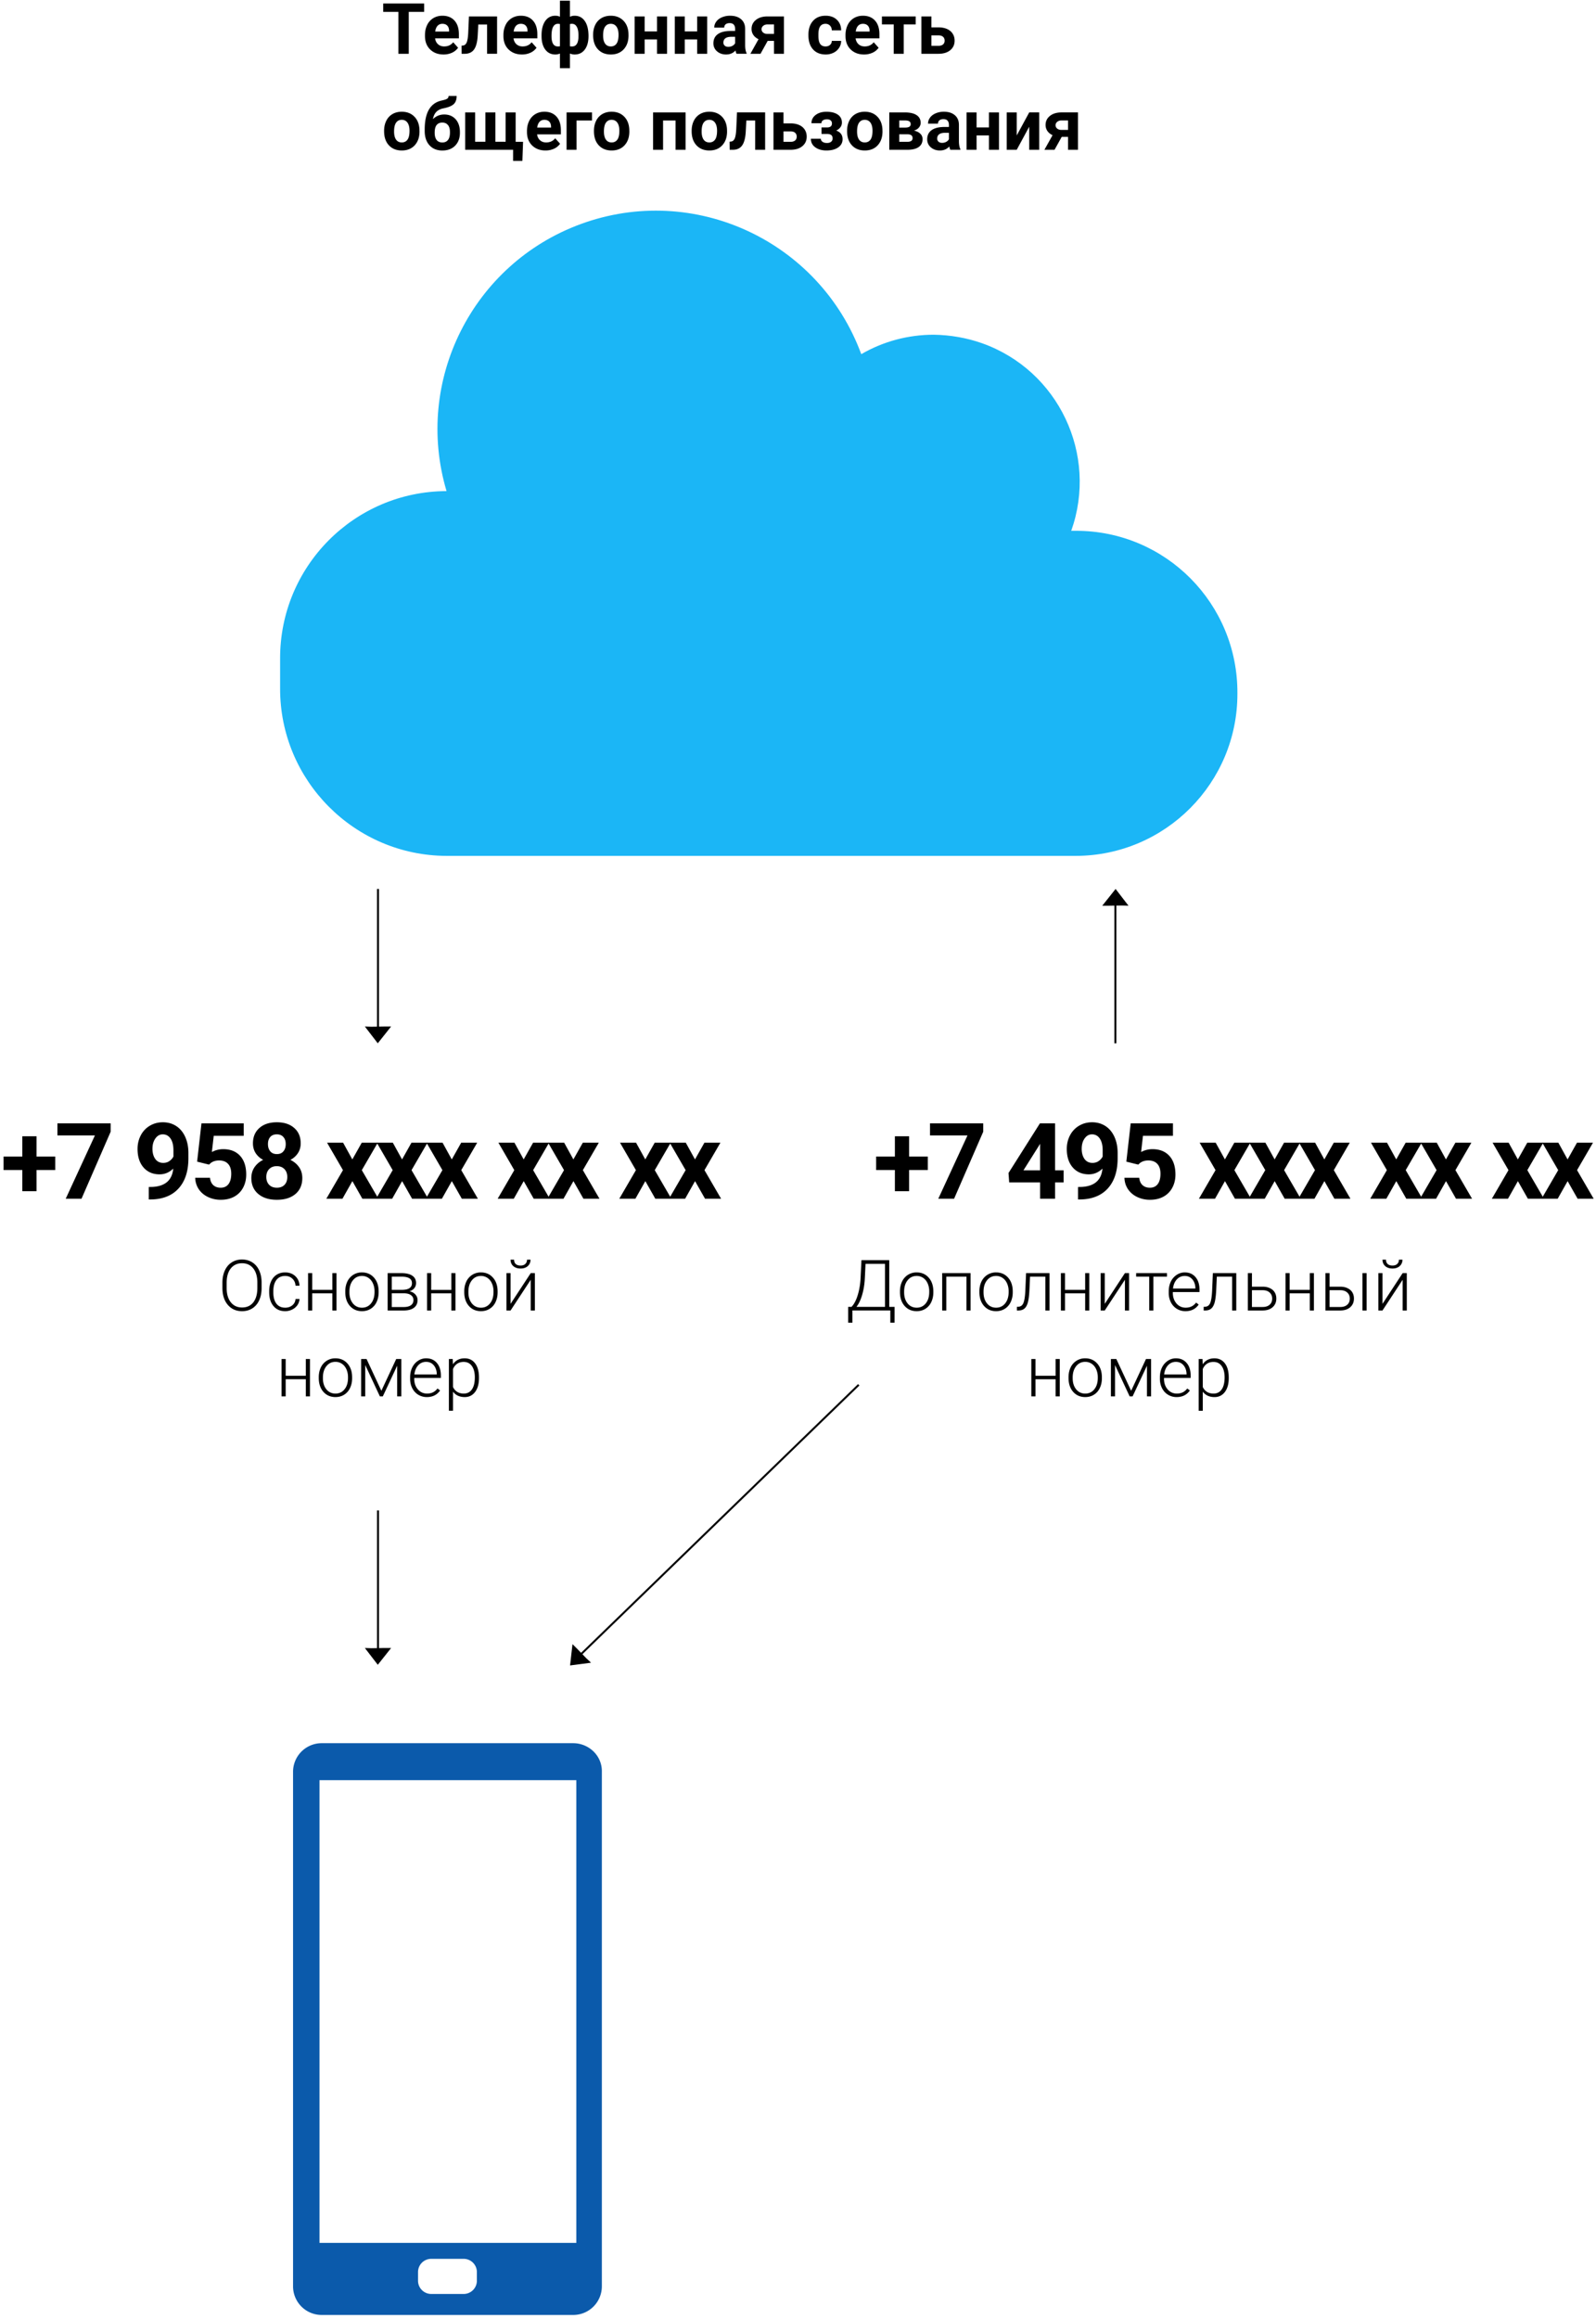 <svg width="316" height="459" viewBox="0 0 316 459" fill="none" xmlns="http://www.w3.org/2000/svg"><path fill-rule="evenodd" clip-rule="evenodd" d="M76.118 203.16h1.32l-2.641 3.323-2.557-3.323 1.278.042 2.6-.042zm143.444-23.902h-1.321l2.642-3.324 2.556 3.324-1.278-.043-2.599.043z" fill="#000"/><path d="M75.035 175.935v27.776h-.39v-27.776h.39z" fill="#000"/><path fill-rule="evenodd" clip-rule="evenodd" d="M76.12 326.16h1.321l-2.641 3.323-2.557-3.323 1.278.042 2.6-.042z" fill="#000"/><path d="M74.647 326.711v-27.776h.391v27.776h-.39z" fill="#000"/><path fill-rule="evenodd" clip-rule="evenodd" d="M114.286 326.328l-.934-.934-.482 4.218 4.157-.543-.934-.873-1.807-1.868z" fill="#000"/><path d="M114.938 327.759l55.226-53.552-.276-.277-55.226 53.553.276.276zm106.097-149.052v27.776h-.391v-27.776h.391zM7.237 228.89h3.701v2.676H7.237v4.184h-2.82v-4.184H.705v-2.676h3.712v-4.01h2.82v4.01zm14.674-4.912l-5.773 13.269h-3.127l5.783-12.531H11.37v-2.399h10.541v1.661zm12.389 7.301c-.773.759-1.675 1.138-2.708 1.138-1.319 0-2.375-.451-3.168-1.354-.793-.909-1.19-2.132-1.19-3.67 0-.978.212-1.873.636-2.687a4.693 4.693 0 011.795-1.907c.765-.458 1.627-.687 2.584-.687.984 0 1.859.246 2.625.738.765.492 1.36 1.2 1.784 2.123.424.923.639 1.979.646 3.168v1.097c0 2.489-.619 4.444-1.856 5.866-1.237 1.421-2.99 2.18-5.26 2.276l-.729.01v-2.471l.657-.01c2.577-.117 3.971-1.326 4.183-3.63zm-1.98-1.128c.479 0 .889-.123 1.23-.369.35-.246.613-.544.79-.892v-1.221c0-1.004-.191-1.784-.574-2.337-.383-.554-.895-.831-1.538-.831-.595 0-1.083.273-1.466.82-.383.54-.575 1.221-.575 2.041 0 .813.185 1.483.554 2.01.376.519.903.779 1.58.779zm6.707-.246l.861-7.588h8.368v2.471h-5.937l-.37 3.21a4.698 4.698 0 012.246-.564c1.422 0 2.536.441 3.343 1.322.807.882 1.21 2.116 1.21 3.702 0 .964-.205 1.829-.615 2.594a4.314 4.314 0 01-1.744 1.774c-.758.417-1.654.626-2.686.626a5.83 5.83 0 01-2.512-.544c-.773-.369-1.385-.885-1.836-1.548-.444-.663-.68-1.419-.707-2.266h2.932c.062.622.277 1.107.646 1.456.376.342.865.512 1.467.512.67 0 1.186-.239 1.548-.717.362-.486.544-1.169.544-2.051 0-.848-.209-1.497-.626-1.948-.417-.451-1.008-.677-1.774-.677-.704 0-1.275.185-1.712.554l-.287.266-2.359-.584zm20.509-3.62c0 .725-.181 1.367-.544 1.928a3.915 3.915 0 01-1.497 1.343c.725.349 1.3.831 1.723 1.446.424.608.636 1.326.636 2.153 0 1.326-.451 2.376-1.354 3.148-.902.766-2.13 1.149-3.681 1.149-1.552 0-2.782-.387-3.691-1.159-.91-.772-1.364-1.818-1.364-3.138 0-.827.212-1.548.636-2.163a4.248 4.248 0 011.712-1.436 3.916 3.916 0 01-1.497-1.343c-.355-.561-.533-1.203-.533-1.928 0-1.271.424-2.283 1.271-3.035.848-.759 2-1.138 3.456-1.138 1.449 0 2.597.376 3.445 1.128.855.745 1.282 1.76 1.282 3.045zm-2.656 6.655c0-.649-.188-1.169-.564-1.559-.376-.389-.882-.584-1.518-.584-.628 0-1.13.195-1.507.584-.376.383-.564.903-.564 1.559 0 .636.185 1.148.554 1.538.37.39.882.584 1.538.584.643 0 1.145-.187 1.507-.563.37-.376.554-.896.554-1.559zm-.308-6.511c0-.581-.153-1.046-.461-1.395-.308-.355-.742-.533-1.302-.533-.554 0-.985.171-1.292.513-.308.341-.462.813-.462 1.415 0 .594.154 1.073.462 1.435.307.363.741.544 1.302.544.56 0 .991-.181 1.292-.544.308-.362.462-.841.462-1.435zm13.188 3.035l1.867-3.312h3.168l-3.158 5.434 3.292 5.661h-3.18l-1.978-3.487-1.969 3.487h-3.189l3.292-5.661-3.148-5.434h3.178l1.826 3.312z" fill="#000"/><path d="M79.605 229.464l1.866-3.312h3.169l-3.158 5.434 3.291 5.661h-3.178l-1.98-3.487-1.968 3.487h-3.19l3.292-5.661-3.148-5.434h3.179l1.825 3.312z" fill="#000"/><path d="M89.45 229.464l1.866-3.312h3.168l-3.158 5.434 3.292 5.661h-3.179l-1.979-3.487-1.969 3.487h-3.189l3.292-5.661-3.148-5.434h3.179l1.825 3.312zm14.234 0l1.866-3.312h3.168l-3.158 5.434 3.292 5.661h-3.179l-1.979-3.487-1.969 3.487h-3.189l3.292-5.661-3.148-5.434h3.179l1.825 3.312z" fill="#000"/><path d="M113.528 229.464l1.867-3.312h3.168l-3.158 5.434 3.291 5.661h-3.178l-1.979-3.487-1.969 3.487h-3.189l3.291-5.661-3.148-5.434h3.179l1.825 3.312zm14.234 0l1.867-3.312h3.168l-3.158 5.434 3.291 5.661h-3.178l-1.979-3.487-1.969 3.487h-3.189l3.292-5.661-3.148-5.434h3.178l1.825 3.312z" fill="#000"/><path d="M137.607 229.464l1.866-3.312h3.169l-3.159 5.434 3.292 5.661h-3.179l-1.979-3.487-1.968 3.487h-3.189l3.291-5.661-3.148-5.434h3.179l1.825 3.312zm42.394-.574h3.702v2.676h-3.702v4.184h-2.819v-4.184h-3.712v-2.676h3.712v-4.01h2.819v4.01zm14.675-4.912l-5.773 13.269h-3.128l5.783-12.531h-7.423v-2.399h10.541v1.661zm14.223 7.649h1.692v2.39h-1.692v3.23h-2.963v-3.23h-6.122l-.133-1.867 6.224-9.833h2.994v9.31zm-6.265 0h3.302v-5.27l-.195.338-3.107 4.932zm15.649-.348c-.773.759-1.675 1.138-2.707 1.138-1.32 0-2.376-.451-3.169-1.354-.793-.909-1.189-2.132-1.189-3.67 0-.978.212-1.873.635-2.687a4.694 4.694 0 011.795-1.907c.765-.458 1.627-.687 2.584-.687.984 0 1.859.246 2.625.738.765.492 1.36 1.2 1.784 2.123.424.923.639 1.979.646 3.168v1.097c0 2.489-.619 4.444-1.856 5.866-1.237 1.421-2.991 2.18-5.26 2.276l-.728.01v-2.471l.656-.01c2.577-.117 3.972-1.326 4.184-3.63zm-1.979-1.128c.478 0 .888-.123 1.23-.369.349-.246.612-.544.79-.892v-1.221c0-1.004-.192-1.784-.575-2.337-.382-.554-.895-.831-1.538-.831-.594 0-1.083.273-1.466.82-.383.54-.574 1.221-.574 2.041 0 .813.184 1.483.553 2.01.376.519.903.779 1.58.779zm6.706-.246l.862-7.588h8.367v2.471h-5.937l-.369 3.21a4.695 4.695 0 012.245-.564c1.422 0 2.537.441 3.343 1.322.807.882 1.21 2.116 1.21 3.702 0 .964-.205 1.829-.615 2.594a4.31 4.31 0 01-1.743 1.774c-.759.417-1.655.626-2.687.626a5.83 5.83 0 01-2.512-.544c-.772-.369-1.384-.885-1.835-1.548-.445-.663-.681-1.419-.708-2.266h2.933c.061.622.277 1.107.646 1.456.376.342.864.512 1.466.512.67 0 1.186-.239 1.548-.717.363-.486.544-1.169.544-2.051 0-.848-.209-1.497-.626-1.948-.417-.451-1.008-.677-1.774-.677-.704 0-1.275.185-1.712.554l-.287.266-2.359-.584zm19.515-.441l1.866-3.312h3.169l-3.158 5.434 3.291 5.661h-3.178l-1.979-3.487-1.969 3.487h-3.189l3.291-5.661-3.148-5.434h3.179l1.825 3.312z" fill="#000"/><path d="M252.37 229.464l1.866-3.312h3.169l-3.159 5.434 3.292 5.661h-3.179l-1.979-3.487-1.969 3.487h-3.189l3.292-5.661-3.148-5.434h3.179l1.825 3.312z" fill="#000"/><path d="M262.214 229.464l1.867-3.312h3.168l-3.158 5.434 3.291 5.661h-3.178l-1.979-3.487-1.969 3.487h-3.189l3.291-5.661-3.147-5.434h3.178l1.825 3.312zm14.234 0l1.867-3.312h3.168l-3.158 5.434 3.291 5.661h-3.178l-1.979-3.487-1.969 3.487h-3.189l3.292-5.661-3.148-5.434h3.178l1.825 3.312z" fill="#000"/><path d="M286.293 229.464l1.866-3.312h3.169l-3.158 5.434 3.291 5.661h-3.179l-1.979-3.487-1.968 3.487h-3.189l3.291-5.661-3.148-5.434h3.179l1.825 3.312zm14.234 0l1.866-3.312h3.169l-3.158 5.434 3.291 5.661h-3.179l-1.979-3.487-1.968 3.487h-3.189l3.291-5.661-3.148-5.434h3.179l1.825 3.312z" fill="#000"/><path d="M310.372 229.464l1.866-3.312h3.168l-3.158 5.434 3.292 5.661h-3.179l-1.979-3.487-1.969 3.487h-3.189l3.292-5.661-3.148-5.434h3.178l1.826 3.312zm-134.306 29.185h1.06l-.007 3.124h-.841v-2.413h-7.506v2.413h-.84v-3.124h.663c.506-.529.913-1.299 1.223-2.311.315-1.016.504-2.128.568-3.336l.177-3.595h5.503v9.242zm-6.494 0h5.654v-8.524h-3.856l-.137 2.85c-.059 1.185-.234 2.276-.526 3.275-.287.998-.665 1.797-1.135 2.399zm8.62-3.097c0-.711.137-1.351.411-1.921a3.167 3.167 0 011.168-1.326 3.15 3.15 0 011.716-.478c.985 0 1.782.346 2.393 1.039.611.688.916 1.602.916 2.741v.171c0 .715-.139 1.36-.417 1.934a3.076 3.076 0 01-1.162 1.32c-.502.31-1.073.465-1.716.465-.98 0-1.777-.344-2.393-1.033-.61-.692-.916-1.608-.916-2.748v-.164zm.821.226c0 .884.228 1.611.683 2.18.461.566 1.062.848 1.805.848.738 0 1.335-.282 1.791-.848.46-.569.69-1.319.69-2.249v-.157a3.76 3.76 0 00-.314-1.552c-.21-.469-.504-.831-.882-1.086a2.237 2.237 0 00-1.299-.39c-.729 0-1.324.287-1.784.861-.46.57-.69 1.317-.69 2.242v.151zm13.159 3.582h-.82v-6.693h-3.986v6.693h-.82v-7.397h5.626v7.397zm1.743-3.808c0-.711.137-1.351.41-1.921a3.169 3.169 0 011.169-1.326 3.15 3.15 0 011.716-.478c.984 0 1.782.346 2.393 1.039.61.688.916 1.602.916 2.741v.171c0 .715-.139 1.36-.417 1.934a3.071 3.071 0 01-1.163 1.32c-.501.31-1.073.465-1.715.465-.98 0-1.778-.344-2.393-1.033-.611-.692-.916-1.608-.916-2.748v-.164zm.82.226c0 .884.228 1.611.684 2.18.46.566 1.062.848 1.805.848.738 0 1.335-.282 1.791-.848.46-.569.69-1.319.69-2.249v-.157c0-.565-.105-1.082-.314-1.552-.21-.469-.504-.831-.882-1.086a2.237 2.237 0 00-1.299-.39c-.729 0-1.324.287-1.784.861-.461.57-.691 1.317-.691 2.242v.151zm13.057-3.815v7.397h-.82v-6.693h-3.029l-.13 2.769c-.054 1.025-.157 1.809-.307 2.352-.151.537-.374.934-.67 1.189-.296.255-.69.383-1.183.383h-.314v-.725l.253-.013c.469-.01.806-.237 1.012-.684.205-.447.339-1.244.403-2.393l.15-3.582h4.635zm7.882 7.397h-.82v-3.391h-3.986v3.391h-.82v-7.397h.82v3.316h3.986v-3.316h.82v7.397zm7.055-7.397h.82v7.397h-.82v-6.077l-3.993 6.077h-.813v-7.397h.813v6.084l3.993-6.084zm8.326.698h-2.694v6.699h-.82v-6.699h-2.591v-.698h6.105v.698zm3.664 6.836a3.226 3.226 0 01-1.709-.465c-.506-.31-.9-.741-1.183-1.292a4.066 4.066 0 01-.424-1.866v-.294c0-.711.137-1.352.41-1.921a3.288 3.288 0 011.156-1.34 2.827 2.827 0 011.599-.492c.898 0 1.609.307 2.133.923.529.61.793 1.446.793 2.508v.458h-5.277v.158c0 .838.239 1.538.718 2.098.483.556 1.089.834 1.818.834.437 0 .823-.08 1.155-.239.337-.16.643-.415.916-.766l.513.39c-.602.87-1.474 1.306-2.618 1.306zm-.151-6.973c-.615 0-1.134.226-1.558.677-.42.451-.675 1.057-.766 1.818h4.437v-.089c-.023-.711-.226-1.29-.609-1.736-.383-.447-.884-.67-1.504-.67zm10.206-.561v7.397h-.82v-6.693h-3.028l-.13 2.769c-.055 1.025-.157 1.809-.308 2.352-.15.537-.373.934-.67 1.189-.296.255-.69.383-1.182.383h-.315v-.725l.253-.013c.47-.01.807-.237 1.012-.684.205-.447.339-1.244.403-2.393l.151-3.582h4.634zm3.104 2.687h2.133c.547 0 1.025.1 1.435.301.415.196.727.469.937.82.214.351.321.759.321 1.224 0 .715-.246 1.289-.738 1.722-.488.429-1.149.643-1.983.643h-2.919v-7.397h.814v2.687zm0 .697v3.322h2.119c.588 0 1.048-.148 1.381-.444.337-.296.506-.702.506-1.217 0-.492-.164-.888-.492-1.189-.324-.305-.768-.463-1.333-.472h-2.181zm12.27 4.013h-.82v-3.391h-3.985v3.391h-.821v-7.397h.821v3.316h3.985v-3.316h.82v7.397zm3.097-4.71h2.133c.547 0 1.025.1 1.435.301.415.196.727.469.937.82.214.351.321.759.321 1.224 0 .715-.246 1.289-.738 1.722-.488.429-1.148.643-1.982.643h-2.919v-7.397h.813v2.687zm0 .697v3.322h2.119c.588 0 1.048-.148 1.381-.444.337-.296.506-.702.506-1.217 0-.492-.164-.888-.492-1.189-.324-.305-.768-.463-1.333-.472h-2.181zm7.335 4.013h-.82v-7.397h.82v7.397zm7.137-7.397h.82v7.397h-.82v-6.077l-3.992 6.077h-.814v-7.397h.814v6.084l3.992-6.084zm-.041-2.666c0 .524-.18.948-.54 1.272-.356.323-.834.485-1.436.485-.592 0-1.071-.159-1.435-.478-.36-.324-.54-.75-.54-1.279h.697c0 .379.112.668.335.869.228.2.542.3.943.3.401 0 .713-.105.937-.314.228-.21.342-.495.342-.855h.697zm-67.854 27.063h-.82v-3.391h-3.985v3.391h-.821v-7.397h.821v3.316h3.985v-3.316h.82v7.397zm1.743-3.808c0-.711.137-1.351.411-1.921a3.162 3.162 0 011.169-1.326 3.144 3.144 0 011.715-.478c.985 0 1.782.346 2.393 1.039.611.688.916 1.602.916 2.741v.171c0 .715-.139 1.36-.417 1.934a3.07 3.07 0 01-1.162 1.32c-.501.31-1.073.465-1.716.465-.98 0-1.777-.344-2.393-1.033-.61-.692-.916-1.608-.916-2.748v-.164zm.821.226c0 .884.228 1.611.683 2.18.461.566 1.062.848 1.805.848.738 0 1.335-.282 1.791-.848.46-.569.69-1.319.69-2.249v-.157a3.76 3.76 0 00-.314-1.552c-.21-.469-.504-.831-.882-1.086a2.237 2.237 0 00-1.299-.39c-.729 0-1.324.287-1.784.861-.46.57-.69 1.317-.69 2.242v.151zm11.573 2.474l2.939-6.289h1.012v7.397h-.82v-6.07l-2.844 6.07h-.581l-2.898-6.207v6.207h-.814v-7.397h1.073l2.933 6.289zm9.01 1.245a3.226 3.226 0 01-1.709-.465c-.506-.31-.9-.741-1.183-1.292a4.066 4.066 0 01-.424-1.866v-.294c0-.711.137-1.352.41-1.921a3.288 3.288 0 011.156-1.34 2.827 2.827 0 011.599-.492c.898 0 1.609.307 2.133.923.529.61.793 1.446.793 2.508v.458h-5.277v.158c0 .838.239 1.538.718 2.098.483.556 1.089.834 1.818.834.437 0 .823-.08 1.155-.239.337-.16.643-.415.916-.766l.513.39c-.602.87-1.474 1.306-2.618 1.306zm-.151-6.973c-.615 0-1.134.226-1.558.677-.42.451-.675 1.057-.766 1.818h4.437v-.089c-.023-.711-.226-1.29-.609-1.736-.383-.447-.884-.67-1.504-.67zm10.466 3.213c0 1.153-.255 2.069-.765 2.748-.511.674-1.194 1.012-2.051 1.012-1.012 0-1.787-.356-2.324-1.067v3.774h-.814v-10.241h.759l.041 1.046c.533-.788 1.306-1.182 2.317-1.182.884 0 1.577.335 2.078 1.005.506.669.759 1.599.759 2.789v.116zm-.82-.144c0-.943-.194-1.688-.581-2.235-.388-.547-.928-.82-1.62-.82-.502 0-.932.12-1.292.362-.36.241-.636.592-.827 1.053v3.547c.196.424.476.748.84.971.365.223.796.335 1.292.335.689 0 1.224-.273 1.607-.82.387-.552.581-1.349.581-2.393zm-190.67-17.67c0 .916-.16 1.721-.479 2.413-.314.693-.765 1.226-1.353 1.6-.588.374-1.267.561-2.037.561-1.162 0-2.101-.415-2.817-1.245-.715-.834-1.073-1.957-1.073-3.37v-1.025c0-.907.16-1.709.479-2.406.323-.702.779-1.24 1.367-1.614.588-.378 1.264-.567 2.03-.567.766 0 1.44.185 2.024.554.587.369 1.04.891 1.36 1.565.319.675.485 1.456.499 2.345v1.189zm-.84-1.08c0-1.198-.272-2.137-.814-2.816-.543-.679-1.285-1.019-2.229-1.019-.925 0-1.663.342-2.215 1.026-.547.679-.82 1.629-.82 2.85v1.039c0 1.181.273 2.117.82 2.81.547.688 1.29 1.032 2.229 1.032.952 0 1.695-.339 2.228-1.018.534-.684.8-1.634.8-2.851v-1.053zm5.502 4.963c.57 0 1.046-.159 1.429-.478.387-.324.597-.741.629-1.251h.786a2.335 2.335 0 01-.424 1.237c-.26.369-.606.658-1.04.868a3.09 3.09 0 01-1.38.315c-.97 0-1.74-.338-2.31-1.012-.566-.675-.848-1.582-.848-2.721v-.246c0-.729.127-1.374.383-1.935.255-.56.62-.993 1.093-1.298.479-.306 1.037-.458 1.675-.458.811 0 1.48.241 2.003.724.529.483.811 1.119.848 1.907h-.786c-.037-.578-.246-1.045-.63-1.401-.377-.355-.856-.533-1.435-.533-.738 0-1.312.267-1.722.8-.406.533-.609 1.28-.609 2.242v.239c0 .944.203 1.68.609 2.208.41.529.986.793 1.73.793zm10.165.554h-.82v-3.391h-3.986v3.391h-.82v-7.397h.82v3.316h3.986v-3.316h.82v7.397zm1.743-3.808c0-.711.137-1.351.41-1.921a3.167 3.167 0 011.17-1.326 3.148 3.148 0 011.715-.478c.985 0 1.782.346 2.393 1.039.61.688.916 1.602.916 2.741v.171c0 .715-.14 1.36-.417 1.934a3.07 3.07 0 01-1.162 1.32c-.502.31-1.074.465-1.716.465-.98 0-1.778-.344-2.393-1.033-.61-.692-.916-1.608-.916-2.748v-.164zm.82.226c0 .884.228 1.611.684 2.18.46.566 1.062.848 1.805.848.738 0 1.335-.282 1.79-.848.461-.569.691-1.319.691-2.249v-.157c0-.565-.105-1.082-.314-1.552-.21-.469-.504-.831-.882-1.086a2.238 2.238 0 00-1.299-.39c-.729 0-1.324.287-1.784.861-.46.57-.69 1.317-.69 2.242v.151zm7.568 3.582v-7.397h2.714c.939 0 1.659.169 2.16.506.501.333.752.823.752 1.47 0 .369-.112.7-.335.991-.223.287-.55.497-.978.629.484.091.87.299 1.163.622.296.324.444.7.444 1.128 0 .652-.242 1.158-.725 1.518-.478.355-1.157.533-2.037.533h-3.158zm.813-3.404v2.72h2.373c.615 0 1.089-.118 1.421-.355.333-.237.5-.579.5-1.026 0-.41-.167-.736-.5-.977-.332-.242-.806-.362-1.421-.362h-2.373zm0-.684h2.072c1.285-.018 1.927-.456 1.927-1.313 0-.451-.177-.779-.533-.984-.35-.21-.873-.314-1.565-.314h-1.9v2.611zm12.613 4.088h-.82v-3.391h-3.986v3.391h-.82v-7.397h.82v3.316h3.985v-3.316h.82v7.397zm1.742-3.808c0-.711.138-1.351.411-1.921a3.166 3.166 0 011.169-1.326 3.149 3.149 0 011.716-.478c.984 0 1.782.346 2.392 1.039.611.688.916 1.602.916 2.741v.171c0 .715-.139 1.36-.417 1.934a3.07 3.07 0 01-1.162 1.32c-.501.31-1.073.465-1.715.465-.98 0-1.778-.344-2.393-1.033-.61-.692-.916-1.608-.916-2.748v-.164zm.821.226c0 .884.228 1.611.684 2.18.46.566 1.062.848 1.805.848.738 0 1.335-.282 1.79-.848.46-.569.69-1.319.69-2.249v-.157c0-.565-.104-1.082-.313-1.552-.21-.469-.504-.831-.882-1.086a2.237 2.237 0 00-1.3-.39c-.728 0-1.323.287-1.783.861-.46.57-.69 1.317-.69 2.242v.151zm12.339-3.815h.82v7.397h-.82v-6.077l-3.992 6.077h-.814v-7.397h.814v6.084l3.992-6.084zm-.041-2.666c0 .524-.18.948-.54 1.272-.355.323-.834.485-1.436.485-.592 0-1.07-.159-1.435-.478-.36-.324-.54-.75-.54-1.279h.697c0 .379.112.668.335.869.228.2.542.3.943.3.402 0 .714-.105.937-.314.228-.21.342-.495.342-.855h.697zM61.371 276.36h-.82v-3.391h-3.986v3.391h-.82v-7.397h.82v3.316h3.986v-3.316h.82v7.397zm1.743-3.808c0-.711.137-1.351.41-1.921a3.167 3.167 0 011.17-1.326 3.148 3.148 0 011.715-.478c.985 0 1.782.346 2.393 1.039.61.688.916 1.602.916 2.741v.171c0 .715-.14 1.36-.417 1.934a3.07 3.07 0 01-1.162 1.32c-.502.31-1.074.465-1.716.465-.98 0-1.778-.344-2.393-1.033-.61-.692-.916-1.608-.916-2.748v-.164zm.82.226c0 .884.228 1.611.684 2.18.46.566 1.062.848 1.805.848.738 0 1.335-.282 1.79-.848.461-.569.691-1.319.691-2.249v-.157c0-.565-.105-1.082-.314-1.552-.21-.469-.504-.831-.882-1.086a2.238 2.238 0 00-1.299-.39c-.729 0-1.324.287-1.784.861-.46.57-.69 1.317-.69 2.242v.151zm11.574 2.474l2.94-6.289h1.011v7.397h-.82v-6.07l-2.844 6.07h-.581l-2.899-6.207v6.207h-.813v-7.397h1.073l2.933 6.289zm9.01 1.245a3.228 3.228 0 01-1.71-.465c-.505-.31-.9-.741-1.182-1.292-.283-.556-.424-1.178-.424-1.866v-.294c0-.711.137-1.352.41-1.921a3.285 3.285 0 011.156-1.34 2.828 2.828 0 011.6-.492c.897 0 1.608.307 2.132.923.529.61.793 1.446.793 2.508v.458h-5.277v.158c0 .838.239 1.538.717 2.098.483.556 1.09.834 1.819.834.437 0 .822-.08 1.155-.239.337-.16.643-.415.916-.766l.513.39c-.602.87-1.474 1.306-2.618 1.306zm-.15-6.973c-.616 0-1.136.226-1.56.677-.419.451-.674 1.057-.765 1.818h4.436v-.089c-.022-.711-.225-1.29-.608-1.736-.383-.447-.884-.67-1.504-.67zm10.465 3.213c0 1.153-.255 2.069-.766 2.748-.51.674-1.194 1.012-2.05 1.012-1.012 0-1.787-.356-2.325-1.067v3.774h-.813v-10.241h.759l.04 1.046c.534-.788 1.306-1.182 2.318-1.182.884 0 1.577.335 2.078 1.005.506.669.759 1.599.759 2.789v.116zm-.82-.144c0-.943-.194-1.688-.581-2.235-.388-.547-.928-.82-1.62-.82-.502 0-.932.12-1.293.362-.36.241-.635.592-.827 1.053v3.547c.196.424.477.748.841.971.365.223.796.335 1.292.335.688 0 1.224-.273 1.607-.82.387-.552.58-1.349.58-2.393zM83.98 2.355h-3.048v8.292H78.88V2.355h-3.008V.694h8.108v1.661zm3.835 8.429c-1.084 0-1.968-.333-2.652-.998-.679-.666-1.019-1.552-1.019-2.66v-.19c0-.744.144-1.407.431-1.99a3.142 3.142 0 011.217-1.354c.529-.319 1.13-.478 1.805-.478 1.011 0 1.807.319 2.385.957.584.638.875 1.542.875 2.714v.806h-4.71c.064.483.256.87.575 1.162.323.292.731.438 1.223.438.761 0 1.356-.276 1.785-.827l.97 1.087a2.99 2.99 0 01-1.203.984 3.98 3.98 0 01-1.682.349zm-.225-6.07c-.392 0-.711.132-.957.396-.242.264-.397.642-.465 1.135h2.748v-.158c-.01-.437-.128-.774-.355-1.011-.228-.242-.552-.363-.971-.363zM98.418 3.25v7.397h-1.976V4.85H94.7l-.123 2.283c-.077 1.217-.317 2.103-.718 2.66-.4.556-.998.84-1.79.854h-.67l-.021-1.606.246-.021c.355-.027.615-.237.78-.629.163-.392.266-1.06.307-2.003l.137-3.138h5.571zm4.929 7.534c-1.085 0-1.969-.333-2.653-.998-.679-.666-1.018-1.552-1.018-2.66v-.19c0-.744.143-1.407.43-1.99a3.148 3.148 0 011.217-1.354c.529-.319 1.13-.478 1.805-.478 1.012 0 1.807.319 2.386.957.583.638.875 1.542.875 2.714v.806h-4.71c.064.483.255.87.574 1.162.323.292.731.438 1.224.438.761 0 1.355-.276 1.784-.827l.97 1.087a2.99 2.99 0 01-1.203.984 3.979 3.979 0 01-1.681.349zm-.226-6.07c-.392 0-.711.132-.957.396-.241.264-.396.642-.465 1.135h2.748v-.158c-.009-.437-.127-.774-.355-1.011-.228-.242-.552-.363-.971-.363zm4.102 2.289c0-1.189.241-2.135.724-2.837.488-.701 1.158-1.052 2.01-1.052.333 0 .636.066.909.198V.147h1.976v3.172a2.12 2.12 0 01.936-.205c.857 0 1.527.35 2.01 1.053.488.697.732 1.69.732 2.98 0 1.117-.244 2.003-.732 2.66-.488.65-1.153.977-1.996.977a2.28 2.28 0 01-.95-.192v2.899h-1.976v-2.892a2.223 2.223 0 01-.923.185c-.797 0-1.437-.299-1.921-.896-.483-.597-.747-1.415-.793-2.454l-.006-.43zm7.314 0c0-.738-.112-1.303-.335-1.695-.223-.396-.538-.595-.943-.595-.128 0-.267.016-.417.048v4.396c.127.027.271.04.43.04.775 0 1.194-.587 1.258-1.763l.007-.43zm-5.339.144c0 1.363.417 2.044 1.251 2.044.173 0 .312-.011.417-.034V4.76a1.964 1.964 0 00-.403-.048c-.406 0-.718.194-.937.581-.218.383-.328 1-.328 1.853zm8.238-.267c0-.733.141-1.387.423-1.962a3.116 3.116 0 011.217-1.333c.533-.314 1.151-.471 1.853-.471.998 0 1.811.305 2.44.916.634.61.987 1.44 1.06 2.488l.013.506c0 1.135-.316 2.046-.95 2.734-.633.684-1.483 1.026-2.55 1.026-1.066 0-1.918-.342-2.556-1.026-.634-.683-.95-1.613-.95-2.789V6.88zm1.975.144c0 .702.132 1.24.397 1.613.264.37.642.554 1.134.554.479 0 .853-.182 1.121-.547.269-.37.404-.957.404-1.764 0-.688-.135-1.221-.404-1.6-.268-.377-.647-.567-1.134-.567-.483 0-.857.19-1.121.568-.265.373-.397.955-.397 1.743zm12.66 3.623h-1.982V7.803h-2.454v2.844h-1.976V3.25h1.976v2.967h2.454V3.25h1.982v7.397zm7.944 0h-1.983V7.803h-2.454v2.844h-1.975V3.25h1.975v2.967h2.454V3.25h1.983v7.397zm5.817 0a2.199 2.199 0 01-.198-.663c-.479.533-1.101.8-1.866.8-.725 0-1.327-.21-1.805-.63a2.027 2.027 0 01-.711-1.585c0-.784.289-1.386.868-1.805.583-.42 1.424-.631 2.523-.636h.909v-.423c0-.342-.089-.616-.267-.82-.173-.206-.449-.308-.827-.308-.333 0-.595.08-.786.239-.187.16-.28.378-.28.656h-1.976c0-.428.132-.825.396-1.19.265-.364.639-.649 1.122-.854a4.046 4.046 0 011.627-.314c.911 0 1.633.23 2.167.69.537.456.806 1.099.806 1.928v3.206c.005.702.103 1.233.294 1.593v.116h-1.996zm-1.634-1.374c.292 0 .561-.064.807-.191.246-.133.428-.308.547-.527V7.284h-.739c-.988 0-1.515.341-1.579 1.025l-.006.116a.79.79 0 00.259.609c.173.16.41.239.711.239zm11.02-6.023v7.397h-1.969V8.09h-1.251l-1.422 2.557h-2.003l1.614-2.892c-.443-.205-.784-.483-1.026-.834a2.087 2.087 0 01-.355-1.196c0-.715.275-1.301.827-1.757.556-.46 1.299-.7 2.228-.718h3.357zm-3.322 3.46h1.353V4.835h-1.285c-.351 0-.636.094-.855.28a.843.843 0 00-.328.67c0 .265.105.484.315.657.209.173.476.262.8.266zm11.552 2.48c.365 0 .661-.1.889-.3.228-.2.346-.467.355-.8h1.853a2.554 2.554 0 01-.41 1.381 2.733 2.733 0 01-1.108.97 3.46 3.46 0 01-1.545.343c-1.057 0-1.891-.335-2.502-1.005-.61-.675-.916-1.604-.916-2.79v-.13c0-1.138.304-2.048.91-2.727.606-.679 1.437-1.018 2.495-1.018.925 0 1.665.264 2.221.793.561.524.846 1.223.855 2.098h-1.853c-.009-.382-.127-.692-.355-.93-.228-.24-.529-.362-.902-.362-.461 0-.809.169-1.046.506-.233.333-.349.875-.349 1.627v.205c0 .761.116 1.308.349 1.64.232.334.585.5 1.059.5zm7.629 1.594c-1.084 0-1.969-.333-2.652-.998-.679-.666-1.019-1.552-1.019-2.66v-.19c0-.744.144-1.407.431-1.99a3.142 3.142 0 011.217-1.354c.528-.319 1.13-.478 1.804-.478 1.012 0 1.807.319 2.386.957.583.638.875 1.542.875 2.714v.806h-4.71c.064.483.255.87.574 1.162.324.292.732.438 1.224.438.761 0 1.356-.276 1.784-.827l.971 1.087a2.99 2.99 0 01-1.203.984 3.983 3.983 0 01-1.682.349zm-.225-6.07c-.392 0-.711.132-.957.396-.242.264-.397.642-.465 1.135h2.748v-.158c-.009-.437-.128-.774-.356-1.011-.228-.242-.551-.363-.97-.363zm10.452.122h-2.372v5.811h-1.983v-5.81h-2.331V3.25h6.686v1.586zm3.11.581h1.415c.638 0 1.199.108 1.682.322.483.214.852.522 1.107.923.26.396.39.859.39 1.387 0 .78-.29 1.409-.868 1.887-.575.474-1.358.711-2.352.711h-3.356V3.25h1.982v2.167zm0 1.586v2.065h1.401c.392 0 .693-.091.903-.274.209-.182.314-.43.314-.745 0-.319-.102-.572-.307-.758-.205-.192-.509-.288-.91-.288h-1.401zM76.05 25.88c0-.733.142-1.387.425-1.961a3.11 3.11 0 011.216-1.334c.534-.314 1.151-.471 1.853-.471.998 0 1.812.305 2.44.916.634.61.987 1.44 1.06 2.488l.014.506c0 1.135-.317 2.046-.95 2.734-.634.684-1.484 1.026-2.55 1.026-1.067 0-1.919-.342-2.557-1.026-.633-.683-.95-1.613-.95-2.789v-.089zm1.976.144c0 .702.133 1.24.397 1.613.264.37.642.554 1.135.554.478 0 .852-.182 1.12-.547.27-.37.404-.957.404-1.764 0-.688-.134-1.221-.403-1.6-.27-.378-.647-.567-1.135-.567-.483 0-.857.19-1.121.568-.264.373-.397.954-.397 1.743zm9.919-3.364c.948 0 1.705.315 2.27.944s.847 1.483.847 2.564v.095c0 1.067-.314 1.921-.943 2.564-.629.642-1.474.963-2.536.963-1.066 0-1.916-.346-2.55-1.038-.629-.698-.943-1.643-.943-2.837v-.329c.009-1.663.29-2.964.84-3.903.557-.943 1.39-1.538 2.503-1.784.583-.128.959-.253 1.127-.376a.624.624 0 00.254-.526h1.6c0 .715-.195 1.253-.582 1.613-.383.36-1.066.638-2.05.834-.584.118-1.044.349-1.382.69-.337.342-.565.823-.683 1.443.629-.611 1.371-.916 2.228-.916zm-.376 1.6c-.47 0-.838.157-1.107.472-.264.314-.397.825-.397 1.531 0 .63.13 1.11.39 1.443.26.328.636.492 1.128.492.478 0 .848-.162 1.107-.486.26-.323.392-.8.397-1.428v-.164c0-.607-.135-1.067-.403-1.381-.265-.32-.636-.479-1.115-.479zm6.508-2.01v5.804h2.03v-5.803h1.983v5.803h2.023v-5.803h1.983v5.817h1.469l-.136 3.773h-1.839v-2.194h-9.488v-7.396h1.975zm13.932 7.534c-1.085 0-1.969-.333-2.653-.998-.679-.666-1.018-1.552-1.018-2.66v-.19c0-.744.143-1.407.431-1.99a3.14 3.14 0 011.216-1.354c.529-.319 1.131-.478 1.805-.478 1.012 0 1.807.319 2.386.957.583.638.875 1.542.875 2.714v.806h-4.71c.064.483.255.87.574 1.162.324.292.731.438 1.224.438.761 0 1.355-.276 1.784-.827l.971 1.087a3 3 0 01-1.204.984 3.976 3.976 0 01-1.681.349zm-.226-6.07c-.392 0-.711.132-.957.396-.241.264-.396.642-.465 1.135h2.748v-.158c-.009-.437-.127-.774-.355-1.011-.228-.242-.552-.363-.971-.363zm9.434.136h-3.063v5.797h-1.975v-7.396h5.038v1.6zm.383 2.03c0-.733.141-1.387.423-1.961a3.116 3.116 0 011.217-1.334c.533-.314 1.151-.471 1.853-.471.998 0 1.811.305 2.44.916.634.61.987 1.44 1.06 2.488l.013.506c0 1.135-.316 2.046-.95 2.734-.633.684-1.483 1.026-2.55 1.026-1.066 0-1.918-.342-2.556-1.026-.634-.683-.95-1.613-.95-2.789v-.089zm1.975.144c0 .702.132 1.24.397 1.613.264.37.642.554 1.134.554.479 0 .853-.182 1.122-.547.268-.37.403-.957.403-1.764 0-.688-.135-1.221-.403-1.6-.269-.378-.648-.567-1.135-.567-.483 0-.857.19-1.121.568-.265.373-.397.954-.397 1.743zm16.167 3.623h-1.982V23.85h-2.475v5.797h-1.975v-7.396h6.432v7.396zm1.203-3.767c0-.733.142-1.387.424-1.961a3.11 3.11 0 011.217-1.334c.533-.314 1.151-.471 1.852-.471.999 0 1.812.305 2.441.916.633.61.987 1.44 1.059 2.488l.014.506c0 1.135-.317 2.046-.95 2.734-.634.684-1.483 1.026-2.55 1.026-1.066 0-1.918-.342-2.556-1.026-.634-.683-.951-1.613-.951-2.789v-.089zm1.976.144c0 .702.132 1.24.396 1.613.265.37.643.554 1.135.554.479 0 .852-.182 1.121-.547.269-.37.404-.957.404-1.764 0-.688-.135-1.221-.404-1.6-.269-.378-.647-.567-1.135-.567-.483 0-.856.19-1.121.568-.264.373-.396.954-.396 1.743zm12.571-3.774v7.397h-1.975V23.85h-1.744l-.123 2.283c-.077 1.217-.316 2.104-.717 2.66-.401.556-.998.84-1.791.854h-.67l-.021-1.606.246-.021c.356-.027.615-.237.78-.629.164-.392.266-1.06.307-2.003l.137-3.138h5.571zm3.637 2.168h1.415c.638 0 1.199.107 1.682.32.483.215.852.523 1.107.924.26.396.39.859.39 1.387 0 .78-.29 1.409-.869 1.887-.574.474-1.358.711-2.351.711h-3.357v-7.396h1.983v2.166zm0 1.585v2.065h1.401c.392 0 .693-.091.903-.274.209-.182.314-.43.314-.745 0-.319-.102-.572-.308-.758-.205-.192-.508-.288-.909-.288h-1.401zm9.591-1.572c0-.26-.087-.46-.26-.601-.169-.146-.41-.22-.725-.22-.323 0-.588.07-.793.206a.64.64 0 00-.3.567h-1.976c0-.67.278-1.214.834-1.633.556-.42 1.267-.63 2.133-.63.952 0 1.7.188 2.242.561.547.374.82.905.82 1.593 0 .328-.1.631-.3.91a2.036 2.036 0 01-.834.655c.843.297 1.264.869 1.264 1.716 0 .68-.291 1.221-.875 1.627-.579.401-1.351.602-2.317.602-.898 0-1.636-.21-2.215-.63-.579-.419-.868-.984-.868-1.695h1.975c0 .251.112.454.335.609.224.155.515.232.875.232.351 0 .625-.082.821-.246a.798.798 0 00.294-.642c0-.324-.094-.554-.281-.69-.187-.142-.467-.213-.84-.213h-1.074v-1.285h1.142c.615-.018.923-.282.923-.793zm3.001 1.449c0-.733.141-1.387.424-1.961a3.108 3.108 0 011.216-1.334c.534-.314 1.151-.471 1.853-.471.998 0 1.811.305 2.44.916.634.61.987 1.44 1.06 2.488l.014.506c0 1.135-.317 2.046-.951 2.734-.633.684-1.483 1.026-2.549 1.026-1.067 0-1.919-.342-2.557-1.026-.634-.683-.95-1.613-.95-2.789v-.089zm1.975.144c0 .702.132 1.24.397 1.613.264.37.642.554 1.135.554.478 0 .852-.182 1.121-.547.269-.37.403-.957.403-1.764 0-.688-.134-1.221-.403-1.6-.269-.378-.648-.567-1.135-.567-.483 0-.857.19-1.121.568-.265.373-.397.954-.397 1.743zm6.378 3.623v-7.396h3.09c1.007 0 1.78.177 2.317.533.538.355.807.866.807 1.53 0 .343-.114.65-.342.924-.223.269-.551.476-.984.622.529.1.943.298 1.244.595.305.291.458.651.458 1.08 0 .688-.26 1.212-.779 1.572-.515.36-1.265.54-2.249.54h-3.562zm1.976-3.07v1.49h1.593c.697 0 1.045-.243 1.045-.73 0-.497-.332-.75-.998-.76h-1.64zm0-1.326h1.223c.693-.009 1.039-.232 1.039-.67 0-.268-.095-.46-.287-.574-.186-.114-.474-.17-.861-.17h-1.114v1.415zm10.11 4.396a2.199 2.199 0 01-.198-.663c-.479.533-1.101.8-1.866.8-.725 0-1.326-.21-1.805-.63a2.027 2.027 0 01-.711-1.585c0-.784.289-1.386.868-1.805.584-.42 1.424-.631 2.523-.636h.909v-.423c0-.342-.089-.616-.267-.82-.173-.206-.449-.308-.827-.308-.333 0-.595.08-.786.239-.187.16-.28.378-.28.656h-1.976c0-.428.132-.825.397-1.19.264-.364.638-.649 1.121-.854a4.046 4.046 0 011.627-.314c.911 0 1.633.23 2.167.69.537.456.806 1.099.806 1.928v3.206c.005.702.103 1.233.294 1.593v.116h-1.996zm-1.634-1.374c.292 0 .561-.064.807-.192a1.3 1.3 0 00.547-.526v-1.271h-.738c-.989 0-1.516.341-1.58 1.025l-.006.116a.79.79 0 00.259.609c.174.16.411.239.711.239zm11.266 1.374h-1.982v-2.844h-2.455v2.844h-1.975v-7.396h1.975v2.966h2.455v-2.966h1.982v7.396zm5.988-7.397h1.976v7.397h-1.976v-4.566l-2.474 4.566h-1.983v-7.396h1.983v4.56l2.474-4.56zm9.653 0v7.397h-1.969V27.09h-1.251l-1.422 2.557h-2.003l1.613-2.892c-.442-.205-.783-.483-1.025-.834a2.087 2.087 0 01-.355-1.196c0-.715.275-1.301.827-1.757.556-.46 1.298-.7 2.228-.718h3.357zm-3.323 3.46h1.354v-1.874h-1.285c-.351 0-.636.094-.855.28a.84.84 0 00-.328.67c0 .265.105.484.315.657.209.173.476.262.799.266z" fill="#000"/><path d="M213.076 105.054h-.976c5.366-15.122-2.547-31.762-17.669-37.128-3.09-1.084-6.288-1.626-9.54-1.68-5.04 0-9.973 1.3-14.363 3.848-8.293-22.439-33.117-33.984-55.556-25.745-21.41 7.859-33.063 31.003-26.559 52.846-18.265.054-33.008 14.905-32.954 33.171v5.854c-.054 18.265 14.743 33.117 32.954 33.171h124.609c17.723-.054 32.033-14.472 31.978-32.142.109-17.777-14.2-32.195-31.924-32.195z" fill="#1BB6F6"/><path d="M113.474 345H63.713a5.666 5.666 0 00-5.69 5.69v101.779a5.665 5.665 0 005.69 5.689h49.761a5.665 5.665 0 005.689-5.689V350.69c.091-3.161-2.528-5.69-5.689-5.69zm-27.725 2.89h8.127c.271 0 .542.271.542.542s-.27.542-.542.542H85.75c-.271 0-.542-.271-.542-.542s.27-.542.542-.542zm-2.98-.181c.45 0 .722.362.722.723s-.361.722-.723.722a.712.712 0 01-.722-.722c0-.361.27-.723.722-.723zm11.65 103.676a2.62 2.62 0 01-2.62 2.619h-6.412a2.62 2.62 0 01-2.619-2.619v-1.716a2.62 2.62 0 012.62-2.619h6.411a2.62 2.62 0 012.62 2.619v1.716zm19.687-7.496H63.261v-91.574h50.845v91.574z" fill="#0B5AAB"/><path d="M79.47 346.669h18.25v4.419H79.47v-4.419z" fill="#0B5AAB"/></svg>

